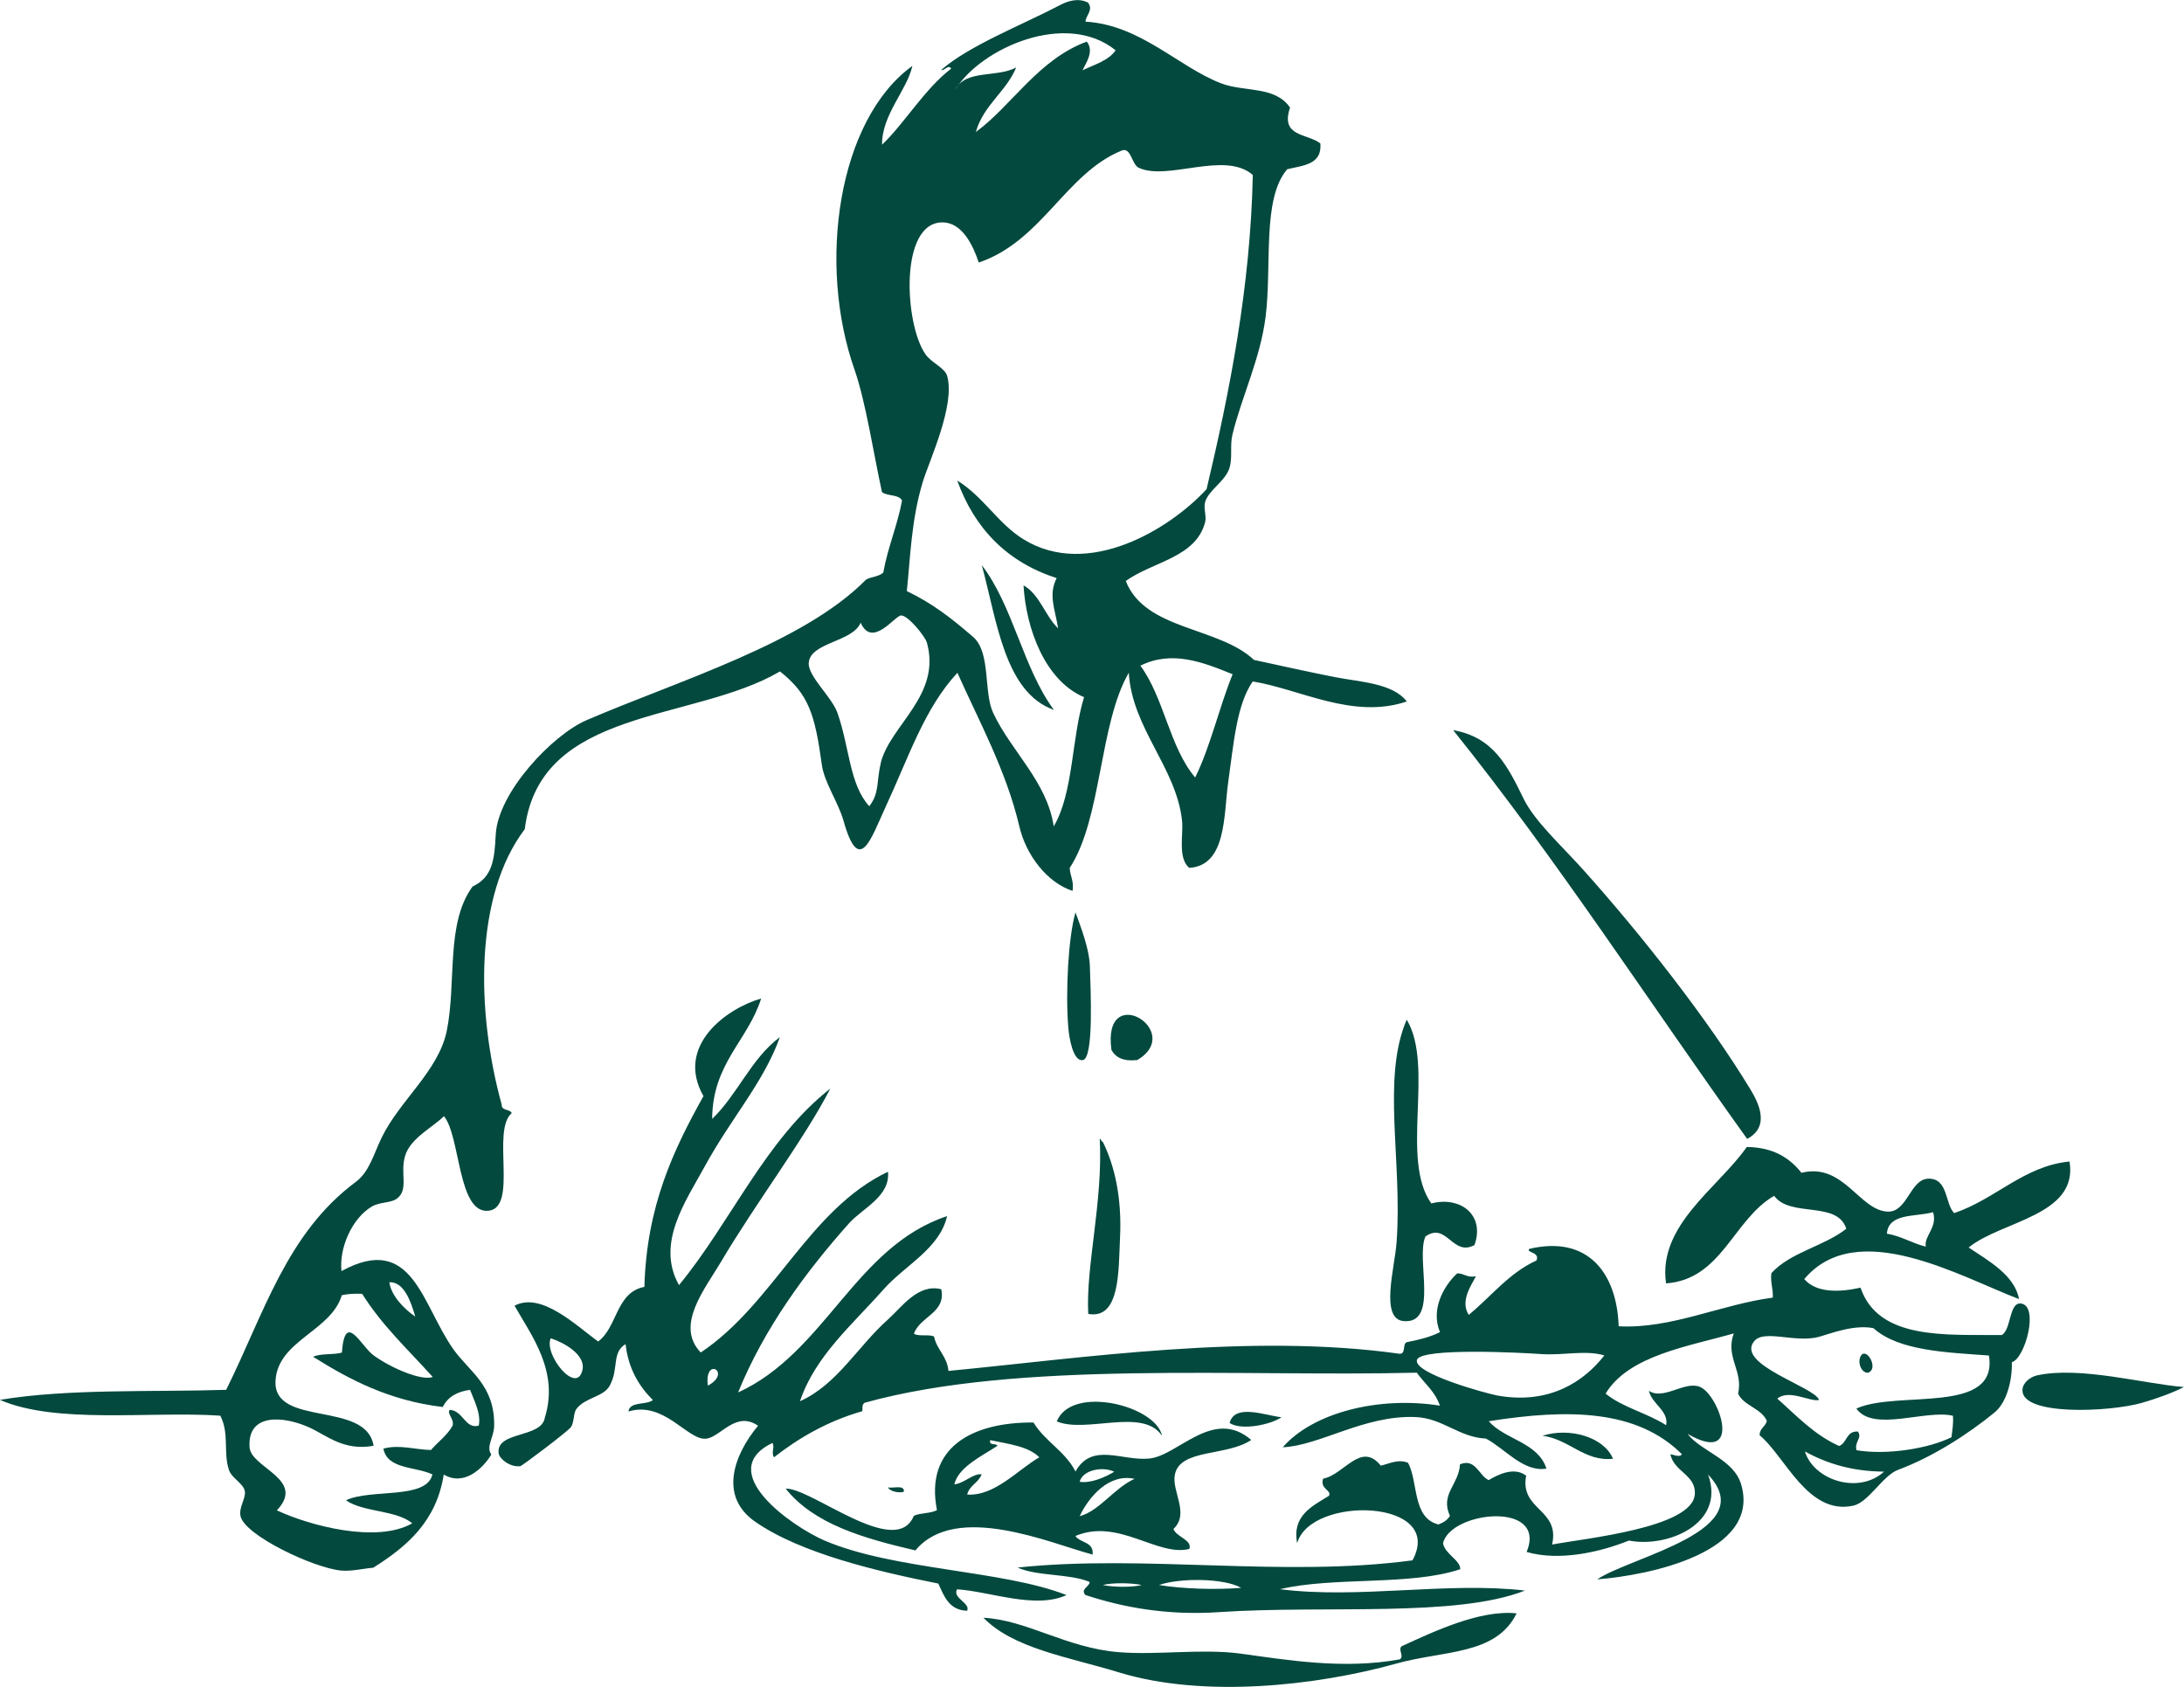 <?xml version="1.0" encoding="UTF-8"?> <svg xmlns="http://www.w3.org/2000/svg" id="_Слой_1" data-name="Слой_1" version="1.1" viewBox="0 0 224.03 173.03"><defs><style> .st0 { fill: #03493e; fill-rule: evenodd; } </style></defs><path class="st0" d="M100.71,57.97c3.22,4.19,4.24,10.59,7.4,14.85-5.06-1.8-5.83-9.09-7.4-14.85Z"></path><path class="st0" d="M149.05,74.89c4.11.72,5.56,3.59,7.25,7.06,1.13,2.31,3.92,4.83,6.06,7.22,5.98,6.66,12.77,15.3,17.15,22.5.77,1.27,2.19,3.83-.29,5.15-10.04-13.99-19.46-28.6-30.16-41.93h-.02Z"></path><path class="st0" d="M110.32,93.58c.53,1.48,1.43,3.72,1.48,5.6.05,2.01.45,9.42-.74,9.56-1,.13-1.39-2.29-1.48-3.38-.29-3.61,0-9.22.74-11.77Z"></path><path class="st0" d="M116.67,108.73c-1.4.16-2.22-.24-2.66-1.03-.98-7.17,7.61-1.94,2.66,1.03Z"></path><path class="st0" d="M144.31,104.61c2.84,4.78-.71,14.31,2.51,18.83,2.98-.77,5.53,1.17,4.43,4.27-2.27,1.22-2.84-2.42-5.03-.88-1.02,2.28,1.42,8.97-2.22,8.68-2.48-.19-.93-5.44-.74-8.1.61-8.32-1.55-16.79,1.03-22.81l.02.02Z"></path><path class="st0" d="M112.83,116.82c.16.03.1.29.29.29,1.18,2.37,1.98,5.69,1.77,9.86-.16,3.38.02,8.4-3.26,7.8-.26-4.91,1.52-11.5,1.18-17.95h.02Z"></path><path class="st0" d="M191.63,140.81c-.84.03-1.19-1.43-.6-1.91.64-.4,1.63,1.52.6,1.91Z"></path><path class="st0" d="M224.02,142.27c-1.16.61-2.85,1.2-4.29,1.62-3.34.96-12.4,1.36-12.27-1.33.03-.75.81-1.32,1.48-1.48,4.45-.98,11.11.9,15.09,1.19h-.02Z"></path><path class="st0" d="M131.45,145.37c-1.06.75-4.09,1.4-5.32.59.53-2.04,3.71-.75,5.32-.59Z"></path><path class="st0" d="M110.75,155.52c2.03-.53,3.51-2.87,5.63-3.83-2.6-.58-4.67,1.8-5.63,3.83ZM110.75,151.99c1.14.19,2.64-.48,3.55-1.03-1.21-.58-3.24-.18-3.55,1.03ZM102.32,148.3c-1.63,1.07-4.01,2.18-4.43,3.96,1.06-.13,1.97-1.17,2.8-1.03-.31.87-1.24,1.11-1.48,2.07,2.8.19,5.14-2.5,7.4-3.82-1.13-1.14-3.16-1.36-5.03-1.76-.18.61.63.27.74.59v-.02ZM106.03,145.94c1.18,1.92,3.26,2.94,4.29,5,1.69-3.03,4.74-1.07,7.54-1.33,2.97-.26,6.58-5.29,10.49-1.91-2.51,1.7-7.27.88-7.83,3.53-.37,1.72,1.55,4.01-.15,5.6.29.83,1.95,1.11,1.63,2.05-3.27.82-7.27-3.19-11.69-1.33.5.74,1.9.56,1.77,1.91-4.24-1.12-14.01-5.45-18.18-.43-5.32-1.24-10.4-2.69-13.31-6.34,2.66-.08,11.32,7.27,13.15,2.79.66-.32,1.76-.22,2.37-.59-1.27-6.46,3.66-9.03,9.91-8.98v.03Z"></path><path class="st0" d="M165.46,149.63c-2.93.32-4.48-2.01-7.24-2.36,2.76-.88,6.3.11,7.24,2.36Z"></path><path class="st0" d="M91.09,152.57c.58.11,1.69-.3,1.63.43-.35.18-1.43.02-1.63-.43Z"></path><path class="st0" d="M155.56,165.51c-2.14,4.3-7.45,3.75-12.41,5.15-8.12,2.26-19.7,3.54-28.38.88-5.25-1.6-10.8-2.44-13.89-5.6,4.4.21,8.51,3.1,13.89,3.53,3.95.32,8.43-.38,12.43.14,4.64.63,10.61,1.67,16.41.59.44-.38-.21-.93.15-1.33,3.29-1.51,8.09-3.79,11.83-3.38l-.02.02Z"></path><path class="st0" d="M108.4,145.8c1.53-3.8,10.19-1.62,10.8,1.48-1.93-2.94-7.77-.22-10.8-1.48Z"></path><path class="st0" d="M35.06,132.86c-1.11,3.71-6.62,4.65-6.8,8.82-.19,4.73,9.33,1.96,10.06,6.62-3.14.55-4.8-1.09-6.66-1.91-2.51-1.12-6.3-1.52-6.06,2.07.15,2.12,5.83,3.27,2.8,6.46,3.32,1.56,10.24,3.42,13.89,1.33-1.66-1.38-5-1.11-6.8-2.36,2.53-1.22,8.24-.03,8.87-2.65-1.71-.83-4.63-.5-5.03-2.65,1.63-.45,3.27.11,4.88.14.73-.85,1.66-1.49,2.22-2.5.18-.72-.63-1.22-.29-1.62,1.39.1,1.58,2.01,2.97,1.62.26-1.22-.5-2.63-.89-3.67-1.35.18-2.3.74-2.8,1.76-5.5-.66-9.53-2.79-13.3-5.15.76-.37,2.1-.18,2.95-.43.32-4.35,1.95-.66,3.26.29,1.84,1.33,4.93,2.63,6.06,2.21-2.48-2.76-5.22-5.29-7.24-8.53-.77-.03-1.48,0-2.06.14l-.03-.02ZM39.94,131.52c.16,1.33,1.48,2.73,2.66,3.53-.45-1.52-1.13-3.58-2.66-3.53ZM116.97,68.27c2.43,3.27,3,8.39,5.63,11.48,1.58-3.22,2.45-7.17,3.84-10.59-3-1.22-6.21-2.5-9.46-.88v-.02ZM90.34,78.27c.97-3.9,6.24-6.93,4.74-12.35-.16-.61-1.95-2.84-2.66-2.79-.63.03-2.95,3.4-4.14.74-.81,2-5.17,2-5.32,4.12-.1,1.38,2.37,3.48,2.95,5.15,1.26,3.61,1.21,7.3,3.26,9.56,1.08-1.41.71-2.52,1.18-4.41v-.02ZM116.81,17.21c-.73-.34-.79-2.18-1.77-1.76-5.74,2.36-8.17,9.29-14.64,11.48-.6-1.81-1.72-4.09-3.69-4.12-4.5-.06-3.93,10.49-1.77,13.54.61.87,1.98,1.38,2.22,2.21.84,3.03-1.82,8.63-2.51,10.89-1.19,3.93-1.27,7.81-1.63,11.18,2.66,1.28,4.55,2.76,6.8,4.7,1.84,1.6,1.05,5.65,2.06,7.8,1.85,3.95,5.51,7.01,6.21,11.63,2.03-3.42,1.82-9.08,3.11-13.25-4.01-1.7-5.95-7.03-6.21-11.47,1.69.96,2.19,3.11,3.55,4.41-.31-1.97-1.03-3.43-.15-5.15-5.09-1.65-8.41-5.07-10.2-10.01,2.72,1.68,4.17,4.41,6.8,6.03,6.64,4.09,15.04-1.07,18.78-5.15,2.39-10.09,4.5-20.79,4.74-32.22-2.84-2.52-8.78.64-11.69-.74h-.02ZM98.03,9.13c1.1-2.02,4.22-1.14,6.21-2.21-1.06,2.53-3.34,3.83-4.14,6.62,3.64-2.65,6.42-7.46,11.38-9.27.79.99-.08,2.18-.44,2.94,1.23-.59,2.66-.98,3.4-2.05-5.09-4.12-13.8-.21-16.41,3.98ZM111.64.31c.52.74-.26,1.27-.29,1.91,5.67.35,9.49,4.62,13.89,6.32,2.39.93,5.56.24,7.09,2.5-1.03,3.02,1.77,2.63,3.11,3.67.19,2.2-1.79,2.25-3.4,2.65-2.61,3.03-1.55,9.85-2.22,15.16-.55,4.3-2.45,8.16-3.4,12.06-.27,1.12.02,2.33-.29,3.38-.42,1.41-2.14,2.28-2.51,3.53-.19.66.16,1.43,0,2.07-.95,3.64-5.34,4.03-8.14,6.03,1.98,5.08,9.51,4.67,13.15,8.1,2.56.55,5.43,1.2,8.28,1.76,2.6.51,5.93.61,7.4,2.5-5.54,1.88-10.98-1.28-15.81-2.05-1.66,2.39-1.95,6.38-2.51,10.3-.48,3.4-.16,8.58-4,8.82-1.21-1.01-.58-3.45-.74-4.86-.6-5.45-5.13-9.45-5.46-15.16-3.05,5.26-2.76,15-6.06,20.02.03.85.45,1.32.29,2.36-2.61-.85-4.77-3.66-5.46-6.62-1.34-5.73-4.22-10.95-6.35-15.75-3.4,3.66-4.98,8.63-7.4,13.83-1.48,3.21-2.68,7.07-4.29,1.33-.55-1.92-1.97-3.9-2.22-5.74-.71-5.18-1.35-7.23-4.29-9.56-8.9,5.23-24.63,3.62-26.18,16.18-5.17,6.82-5,18.69-2.37,28.25-.03.67.85.43,1.03.88-2.11,1.78.68,9.67-2.37,10.01-3.18.35-2.87-7.62-4.58-9.7-1.14,1.15-3.48,2.26-4,4.12-.5,1.76.37,3.32-.74,4.27-.66.56-1.79.37-2.66.88-2.06,1.22-3.37,4.3-3.11,6.62,7.33-4.01,8.24,3.51,11.52,8.08,1.63,2.26,4.22,3.67,4.14,7.8-.02,1.19-.87,2.1-.29,2.94-.85,1.4-2.79,3.29-4.88,2.05-.76,4.83-3.8,7.39-7.24,9.56-.89.06-2.19.38-3.26.29-2.79-.24-9.95-3.61-10.35-5.6-.18-.9.53-1.73.45-2.5-.1-.82-1.34-1.35-1.63-2.21-.61-1.78.06-3.72-.89-5.58-7.21-.48-16.81.9-22.61-1.62,6.96-1.17,15.75-.79,23.21-1.03,3.87-7.78,6.19-16.06,13.3-21.33,1.4-1.04,1.84-2.89,2.66-4.56,1.85-3.8,5.8-6.8,6.66-10.89,1.03-4.99-.13-11.07,2.66-14.85,2.05-.95,2.24-2.77,2.37-5.29.21-4.36,5.83-10.27,9.32-11.77,9.43-4.06,22.26-7.89,28.67-14.42.53-.3,1.37-.3,1.77-.74.47-2.61,1.43-4.76,1.92-7.36-.31-.67-1.53-.43-2.06-.88-.84-3.82-1.66-9.24-2.8-12.51-3.84-10.86-1.74-25.66,5.92-31.2-.55,2.5-3.14,5-3.11,8.08,2.26-2.13,4.34-5.69,7.09-7.8-.29-.47-.64.22-1.03.14,2.85-2.5,8.35-4.64,12.12-6.62.93-.5,1.97-.79,2.95-.29l.03.05Z"></path><path class="st0" d="M117.12,162.58c-1-.22-3-.26-4,0,1,.22,3,.26,4,0ZM118.89,162.58c2.43.4,5.87.5,8.43.29-1.77-1.01-6.32-1.03-8.43-.29ZM193.26,150.95c-3.38-.03-5.93-.87-8.12-2.07.93,2.97,5.53,4.44,8.12,2.07ZM72.61,142.13c2.53-1.35-.39-3.06,0,0ZM158.07,138.89c-1.77-.13-12.31-.69-12.72.59-.44,1.41,7.29,3.5,8.28,3.67,5.4.95,8.91-1.52,10.94-4.12-1.95-.58-4.14.02-6.51-.14ZM59.75,140.51c.34-1.54-1.87-2.79-3.26-3.24-.73,1.68,2.68,5.89,3.26,3.24ZM192.21,136.24c-2.03-.42-4.51.58-5.61.88-2.42.67-5.64-.8-6.66.45-1.95,2.39,6.21,4.68,6.66,6.03-.93.22-3.06-1.14-4.29-.14,1.98,1.75,3.77,3.71,6.35,4.86.82-.32.71-1.56,1.92-1.48.47.64-.37,1.04-.15,1.91,3.08.53,7.4-.16,9.75-1.33.08-.71.21-1.35.15-2.2-2.79-.67-8.16,1.72-9.91-.74,4.24-1.92,14.59.71,13.6-5.44-4.24-.32-9.22-.45-11.83-2.79l.02-.02ZM193.55,126.54c1.52.26,2.56.98,4,1.33-.24-1.04,1.23-1.97.74-3.53-1.81.5-4.58.06-4.74,2.21v-.02ZM173.15,147.13c1.37,1.75,4.72,2.57,5.46,5.15,2.03,6.98-9.53,9.32-14.78,9.72,3.63-2.39,16.84-5,11.38-10.75,1.85,5.04-4.17,7.55-8.12,6.77-2.89,1.17-7.12,2.15-10.49,1.17,2.16-5.28-7.85-4.19-8.58-.88.24,1.14,1.79,1.72,1.77,2.65-5.13,1.72-12.96.74-18.49,2.05,8.06,1.03,17.15-.79,25.13.14-7.11,2.79-20.54,1.48-31.35,2.21-5.38.37-9.99-.51-13.75-1.76-.52-.63.4-.8.45-1.33-2.06-.88-5.35-.56-7.4-1.48,13.01-1.38,27.26,1.04,40.51-.74,3.42-6.32-10.46-6.69-11.83-1.76-.55-2.84,1.56-3.8,3.26-4.86.32-.59-.95-.67-.6-1.76,2.14-.38,3.88-3.88,5.92-1.33.82-.19,1.81-.72,2.8-.29,1.05,1.97.42,5.65,3.11,6.32.5-.19.92-.45,1.18-.88-1.03-2.25.93-3.21,1.03-5.29,1.61-.66,1.95,1.19,2.95,1.62.95-.58,2.64-1.4,3.84-.45-.68,3.56,3.5,3.38,2.66,7.06,3.35-.64,14.39-1.7,14.64-5.15.15-2-2.13-2.29-2.51-4.12.27.03.98.38,1.18,0-4.61-4.6-11.65-4.67-19.81-3.38,1.68,1.91,5.05,2.15,5.92,4.86-2.37.4-4.29-2.09-6.21-3.08-2.77-.13-4.43-2.1-7.24-2.21-5.24-.21-9.83,2.95-13.6,3.1,3.11-3.56,9.83-5.26,16.12-4.27-.48-1.43-1.56-2.26-2.37-3.38-17.97.45-40.84-1.3-56.62,3.08-.39.19-.16.79-.29.88-3.56,1.03-6.45,2.71-9.03,4.72-.31-.56.11-.96-.15-1.48-6.06,2.94,2,8.58,5.32,10.01,7.11,3.05,18.28,3.03,24.84,5.6-3.19,1.48-7.83-.37-11.23-.59-.5.91,1.42,1.41,1.03,2.2-1.85-.06-2.35-1.48-2.95-2.79-6.14-1.22-14.1-3.08-18.78-6.34-3.79-2.63-2.16-6.9.29-9.85-2.29-1.57-3.82,1.15-5.32,1.33-1.9.21-4.29-3.91-7.98-2.79.15-1.07,1.84-.63,2.51-1.17-1.42-1.43-2.51-3.19-2.8-5.74-1.45.87-.66,2.49-1.63,4.27-.63,1.15-2.5,1.2-3.4,2.36-.34.43-.23,1.46-.6,1.91-.37.47-4.98,3.95-5.17,3.98-1.05.13-2.14-.75-2.22-1.32-.29-2.31,4.42-1.52,4.74-3.67,1.48-4.75-1.39-8.42-3.11-11.47,2.77-1.48,6.42,2.13,8.58,3.67,1.98-1.46,1.82-5.05,4.74-5.6.23-8.31,3-14.08,6.06-19.57-2.93-5.15,2.37-9,5.92-10.01-1.4,4.38-4.98,6.62-5.03,12.35,2.61-2.5,4.01-6.21,6.95-8.39-1.66,4.64-5.01,8.32-7.69,13.23-1.98,3.62-5.06,7.94-2.66,12.21,5.37-6.53,8.85-14.93,15.52-20.16-2.63,5.13-7.62,11.69-11.23,17.8-1.64,2.77-4.72,6.51-2.06,9.27,7.5-5,11.07-14.68,19.21-18.54.23,2.55-2.58,3.71-4,5.29-4.4,4.94-8.67,10.7-11.38,17.35,8.98-4.11,11.99-14.95,21.44-18.09-.76,3.35-4.34,5.05-6.51,7.51-3.19,3.61-7.03,6.85-8.58,11.48,3.84-1.73,5.9-5.61,9.03-8.39,1.4-1.25,3.08-3.71,5.46-3.1.52,2.42-2.19,2.79-2.8,4.56.47.32,1.55.03,2.06.29.29,1.38,1.34,2,1.48,3.53,13.73-1.32,30.98-3.91,46.28-1.76.68.03.26-1.03.74-1.19,1.24-.24,2.42-.53,3.4-1.03-.98-2.33.39-4.76,1.77-6.03.74,0,.98.48,1.92.3-.5.95-1.64,2.57-.74,3.96,2.3-1.88,4.09-4.27,6.95-5.58.37-.91-1.1-.77-.74-1.19,6.08-1.43,8.99,2.55,9.17,7.94,5.38.29,10.46-2.23,15.81-2.94.05-.93-.26-1.51-.15-2.5,1.93-2.15,5.4-2.76,7.69-4.56-.92-2.92-5.75-1.11-7.4-3.38-4.19,2.41-5.37,8.58-11.09,8.98-.87-5.97,5.38-9.82,8.28-13.99,2.72.03,4.4,1.12,5.61,2.65,4.32-1.09,5.95,3.9,8.87,3.98,2.01.05,2.27-3.32,4.14-3.38,2.06-.06,1.72,2.65,2.66,3.53,4.21-1.41,7.16-4.84,11.83-5.29.92,5.55-6.98,6.08-10.35,8.82,2.03,1.36,4.72,2.84,5.17,5.29-5.96-2.26-16.62-8.48-22.03-2.05,1.23,1.44,3.64,1.36,5.77.88,1.84,5.41,8.8,4.8,14.49,4.86.97-.55.74-3.32,1.92-3.24,1.95.14.5,5.63-.89,6.03.06,1.86-.53,4.14-1.77,5.15-2.68,2.2-6.33,4.56-9.91,5.89-1.55.58-3.03,3.34-4.58,3.67-4.67,1.03-7.03-5.12-9.61-7.22,0-.75.61-.87.74-1.48-.6-1.32-2.34-1.51-2.95-2.79.55-2.34-1.34-3.75-.44-6.18-4.55,1.32-10.77,2.23-13.15,6.18,1.72,1.41,4.3,2,6.21,3.24.29-1.48-1.47-2.17-1.77-3.53,1.48.99,3.61-.99,5.17-.43,2.03.71,4.61,8.18-1.18,4.86l.03.05Z"></path></svg> 